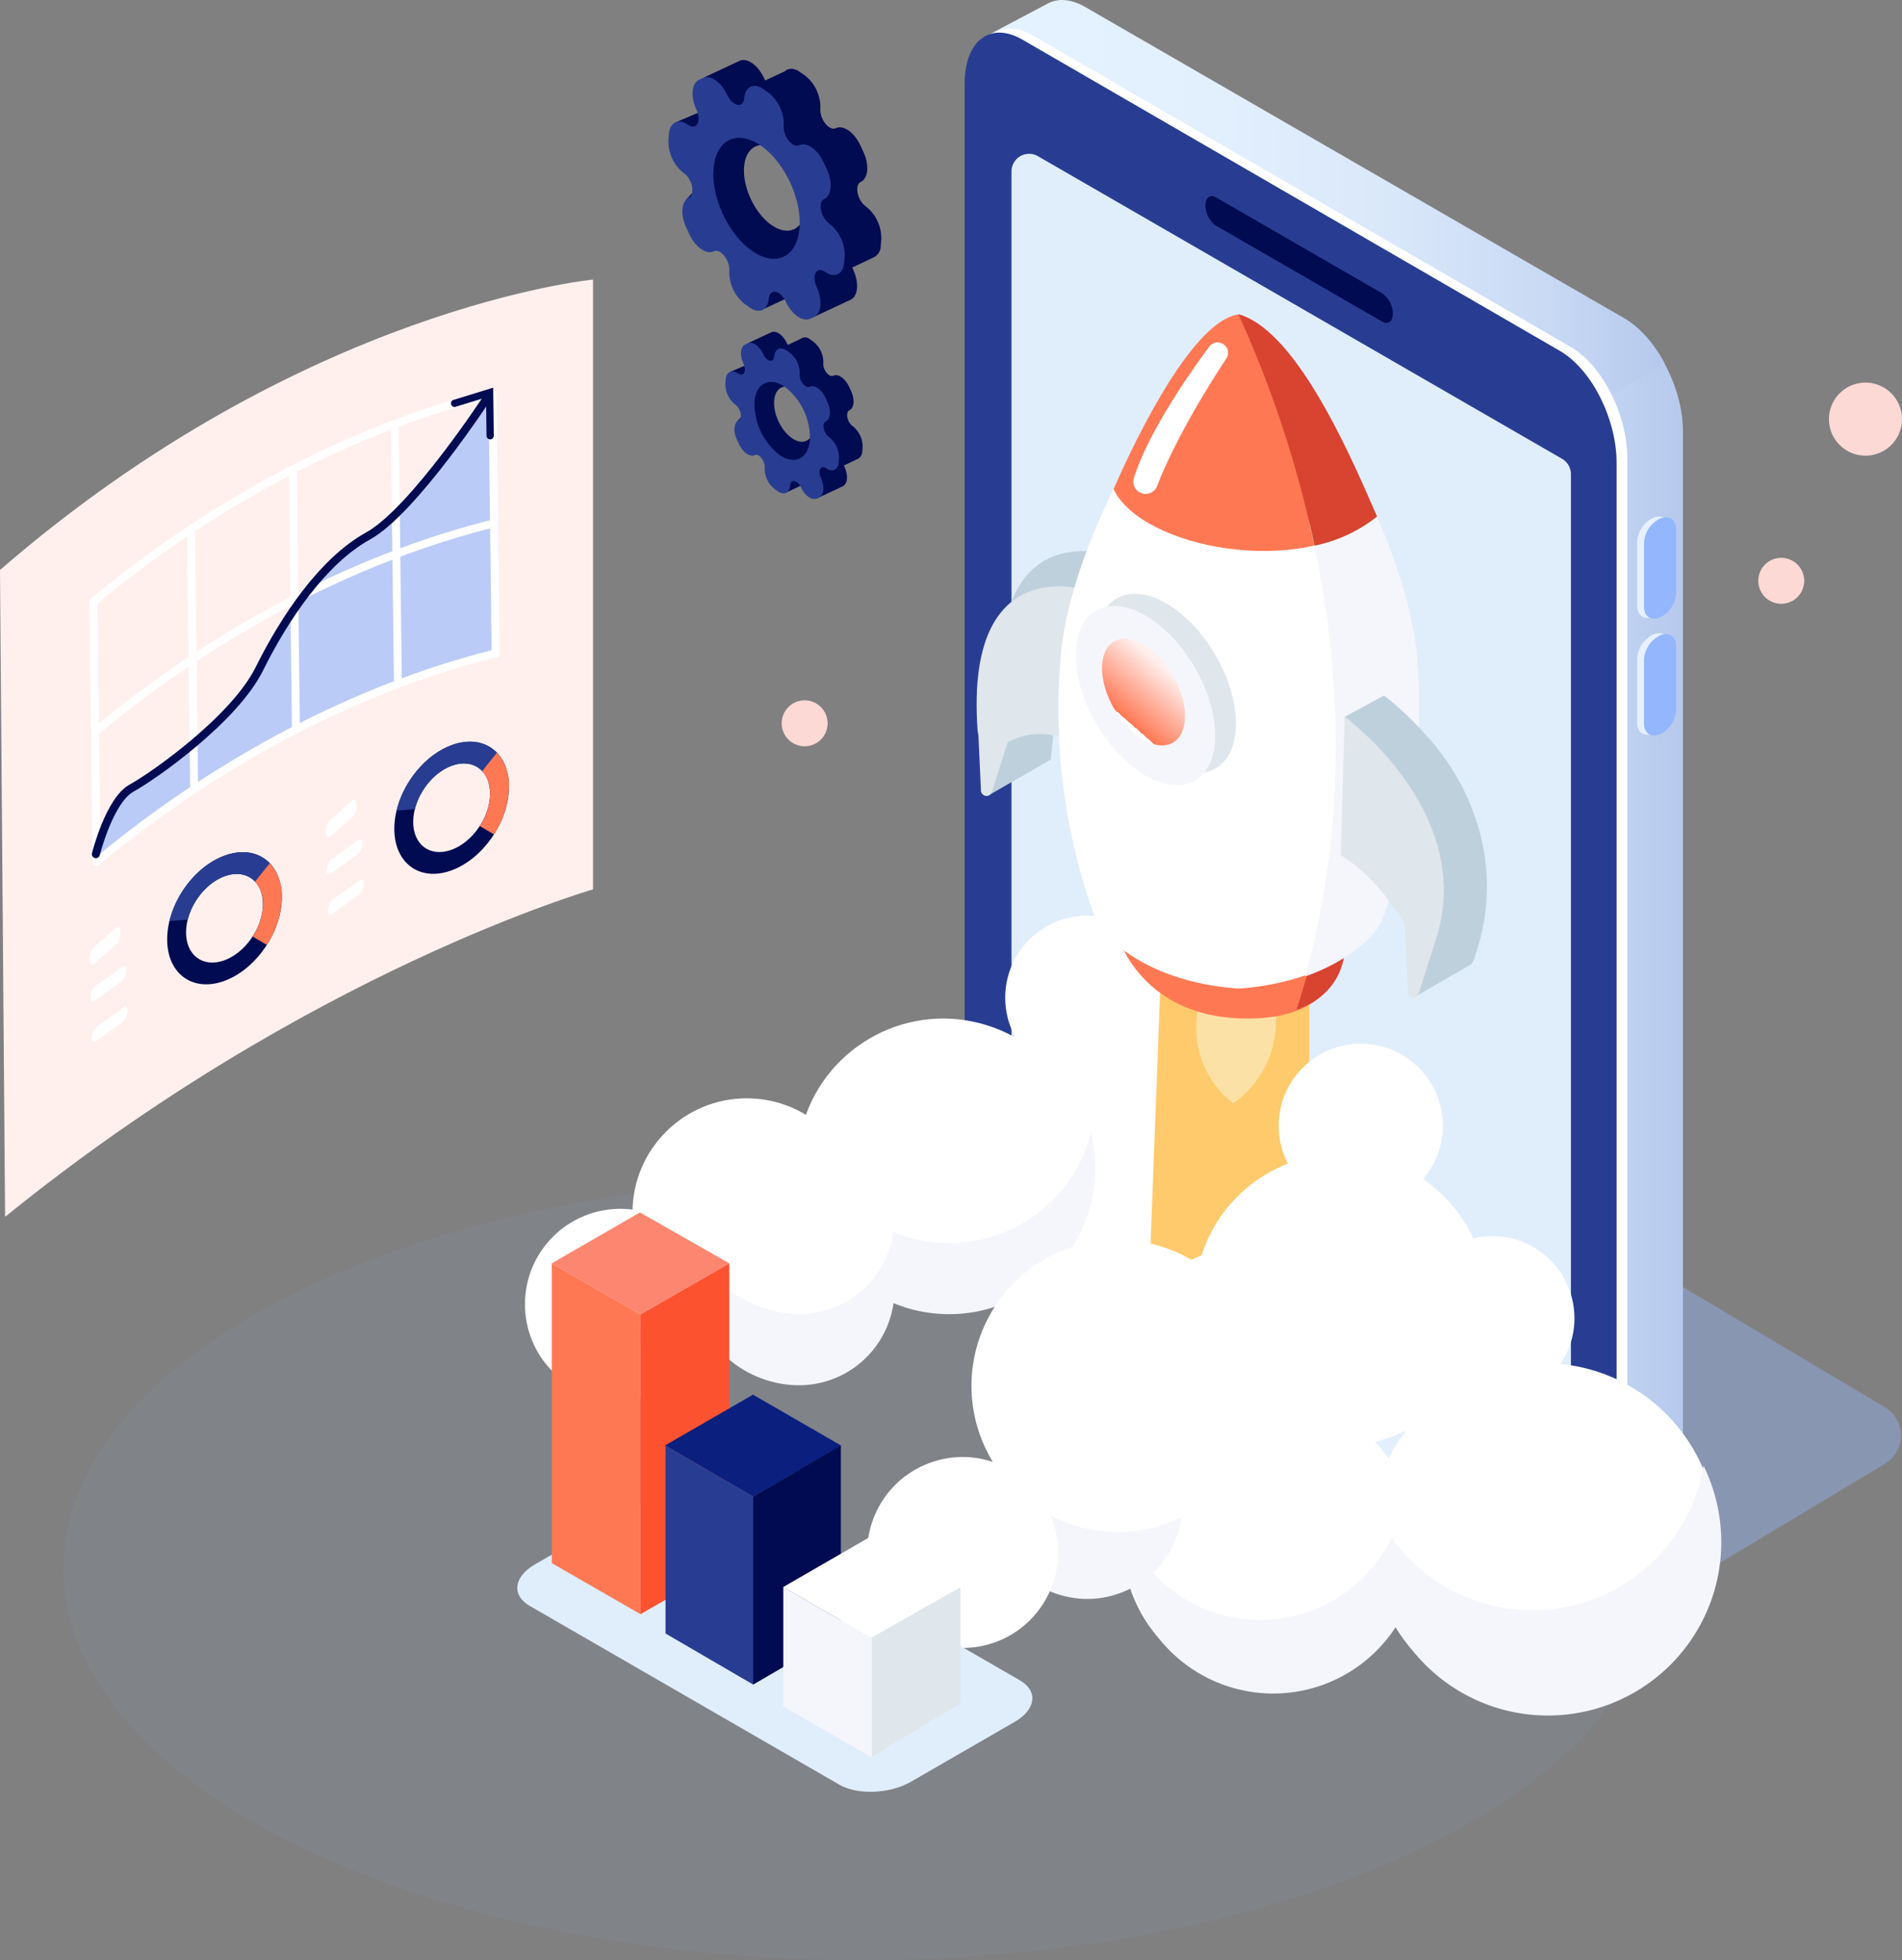<svg xmlns="http://www.w3.org/2000/svg" xmlns:xlink="http://www.w3.org/1999/xlink" width="472.127" height="486.5" viewBox="0 0 472.127 486.5">
  <rect x="0" y="0" width="472.127" height="486.5" fill="#808080" stroke="none"/>
  <defs>
    <linearGradient id="linear-gradient" y1="0.5" x2="1" y2="0.5" gradientUnits="objectBoundingBox">
      <stop offset="0" stop-color="#e5f2ff"/>
      <stop offset="0.356" stop-color="#e2effd"/>
      <stop offset="0.605" stop-color="#d9e7fa"/>
      <stop offset="0.82" stop-color="#c9daf4"/>
      <stop offset="1" stop-color="#b6c9ed"/>
    </linearGradient>
    <linearGradient id="linear-gradient-3" x1="0.124" y1="0.717" x2="0.876" y2="0.283" gradientUnits="objectBoundingBox">
      <stop offset="0" stop-color="#fff"/>
      <stop offset="0" stop-color="#ff7854"/>
      <stop offset="0.998" stop-color="#fff0ee"/>
    </linearGradient>
  </defs>
  <g id="Composant_7_1" data-name="Composant 7 – 1" transform="translate(0 0)">
    <ellipse id="Ellipse_218" data-name="Ellipse 218" cx="198.201" cy="97.165" rx="198.201" ry="97.165" transform="translate(15.749 292.169)" fill="#89aefd" opacity="0.07"/>
    <g id="Groupe_2942" data-name="Groupe 2942" transform="translate(165.888 14.903)">
      <path id="Tracé_3918" data-name="Tracé 3918" d="M336.78,42.078l-7.924,3.7,1.42,4.933-.023,2.418a3.772,3.772,0,0,0-.942,2.375l-.129,1.493a6.814,6.814,0,0,0-.009.978l-1.8-3.429-5.4,2.3,5.348,16.138-2.861,3.132,6.531,12.922,2.575-3.443c1.852,3.3,4.235,7.527,4.235,7.527l1.253.287c.564,1.451,3.893,10.183,3.893,10.183l6.906-3.229-1.982-2.835c.092.072.184.146.279.213l1.221.853a3.636,3.636,0,0,0,2.5.776L355.3,105.6l8.615-4.028-.013-.063a2.232,2.232,0,0,0,.481-.156l.954-.452c1.854-.88,2.141-4.205.641-7.429h0q-.133-.288-.231-.568l5.414-2.566v0a3.173,3.173,0,0,0,1.654-2.863l.129-1.494a10.058,10.058,0,0,0-3.84-8.252c-2.1-1.464-2.877-5.294-1.239-6.071,1.854-.88,2.142-4.205.642-7.428l-.772-1.659c-1.5-3.223-4.219-5.123-6.074-4.243h0c-1.638.777-4.06-2.277-3.839-4.839h0a10.062,10.062,0,0,0-3.841-8.253l-1.22-.852c-1.478-1.033-2.86-1.03-3.753-.179h0l-4.859,2.272a6.322,6.322,0,0,1-.326-.612c-1.452-3.119-4.044-4.991-5.891-4.31l-.005-.007-.092.043c-.028.012-.057.019-.085.032l-.954.452Zm15.63,28.291c2.651,5.669,2.146,11.5-1.127,13.034s-8.074-1.825-10.725-7.493-2.146-11.5,1.127-13.034S349.759,64.7,352.41,70.368Z" transform="translate(-320.075 -41.414)" fill="#010b51"/>
      <path id="Tracé_3919" data-name="Tracé 3919" d="M338.707,51.368h0c-.221,2.563-2.865,2.076-4.19-.771h0c-1.5-3.223-4.219-5.122-6.073-4.243l-.954.452c-1.855.88-2.142,4.205-.642,7.428h0c1.325,2.847.008,5.212-2.087,3.749h0c-2.372-1.657-4.5-.649-4.748,2.252l-.129,1.493a10.063,10.063,0,0,0,3.841,8.253h0c2.1,1.463,2.877,5.294,1.239,6.071h0c-1.855.88-2.142,4.205-.642,7.428l.772,1.659c1.5,3.223,4.219,5.123,6.073,4.243h0c1.638-.777,4.06,2.277,3.839,4.839h0a10.057,10.057,0,0,0,3.84,8.252l1.221.853c2.372,1.657,4.5.649,4.748-2.252.222-2.563,2.866-2.076,4.191.771h0c1.5,3.223,4.219,5.123,6.073,4.243l.954-.452c1.854-.879,2.142-4.205.642-7.428h0c-1.325-2.847-.007-5.213,2.087-3.749h0c2.372,1.657,4.5.649,4.749-2.252l.129-1.493a10.06,10.06,0,0,0-3.841-8.252c-2.095-1.464-2.877-5.3-1.239-6.072,1.855-.879,2.142-4.2.642-7.428L358.43,67.3c-1.5-3.222-4.219-5.122-6.073-4.243h0c-1.638.777-4.061-2.276-3.839-4.839h0a10.058,10.058,0,0,0-3.84-8.252l-1.221-.853C341.084,47.46,338.958,48.468,338.707,51.368Zm13.712,32.3c-.623,7.2-5.9,9.7-11.785,5.589S330.481,75.974,331.1,68.775s5.9-9.7,11.785-5.589S353.041,76.468,352.42,83.667Z" transform="translate(-319.858 -41.9)" fill="#283d92"/>
    </g>
    <g id="Groupe_2943" data-name="Groupe 2943" transform="translate(180.047 82.348)">
      <path id="Tracé_3920" data-name="Tracé 3920" d="M346.548,117.026l-5.107,2.383.914,3.179-.014,1.558a2.434,2.434,0,0,0-.607,1.53l-.083.963a4.613,4.613,0,0,0-.005.631l-1.162-2.21L337,126.544l3.447,10.4-1.844,2.019,4.208,8.328,1.66-2.218c1.194,2.125,2.73,4.85,2.73,4.85l.807.186c.364.935,2.509,6.563,2.509,6.563l4.451-2.081-1.277-1.827c.059.047.118.094.179.137l.787.549a2.339,2.339,0,0,0,1.612.5l2.21,4.018,5.553-2.6-.009-.04a1.4,1.4,0,0,0,.309-.1l.615-.292c1.195-.567,1.381-2.71.414-4.788h0c-.057-.124-.107-.246-.149-.366l3.49-1.653v0a2.048,2.048,0,0,0,1.067-1.846l.083-.963A6.484,6.484,0,0,0,367.378,140c-1.35-.943-1.854-3.412-.8-3.913,1.195-.567,1.381-2.71.414-4.788l-.5-1.069c-.966-2.077-2.719-3.3-3.914-2.734h0c-1.056.5-2.618-1.468-2.475-3.119h0a6.483,6.483,0,0,0-2.475-5.319l-.787-.55a1.839,1.839,0,0,0-2.419-.116h0l-3.132,1.464a3.958,3.958,0,0,1-.211-.394c-.936-2.01-2.607-3.217-3.8-2.778l0,0-.059.028c-.019.007-.038.012-.056.02l-.615.292Zm10.073,18.234c1.708,3.654,1.383,7.415-.726,8.4s-5.2-1.175-6.913-4.829-1.383-7.415.726-8.4S354.914,131.606,356.622,135.26Z" transform="translate(-335.781 -116.598)" fill="#010b51"/>
      <path id="Tracé_3921" data-name="Tracé 3921" d="M347.79,123.013h0c-.143,1.652-1.847,1.338-2.7-.5h0c-.966-2.077-2.719-3.3-3.914-2.734l-.615.292c-1.195.567-1.381,2.71-.414,4.788h0c.854,1.834,0,3.359-1.346,2.416h0c-1.529-1.068-2.9-.418-3.061,1.451l-.083.962a6.483,6.483,0,0,0,2.475,5.32h0c1.351.943,1.854,3.412.8,3.913h0c-1.195.567-1.381,2.711-.414,4.788l.5,1.069c.966,2.077,2.719,3.3,3.914,2.734h0c1.056-.5,2.618,1.468,2.475,3.119h0a6.484,6.484,0,0,0,2.475,5.319l.787.55c1.529,1.068,2.9.418,3.061-1.451.143-1.651,1.847-1.338,2.7.5h0c.967,2.077,2.719,3.3,3.915,2.735l.614-.292c1.2-.566,1.381-2.71.414-4.787h0c-.854-1.834-.005-3.359,1.345-2.416h0c1.529,1.068,2.9.419,3.061-1.451l.083-.962a6.484,6.484,0,0,0-2.476-5.319c-1.35-.944-1.854-3.413-.8-3.914,1.2-.567,1.381-2.71.414-4.787l-.5-1.069c-.967-2.078-2.72-3.3-3.915-2.735h0c-1.056.5-2.618-1.467-2.474-3.118h0a6.486,6.486,0,0,0-2.476-5.32l-.787-.55C349.322,120.494,347.951,121.144,347.79,123.013Zm8.838,20.817c-.4,4.641-3.8,6.253-7.6,3.6a16.093,16.093,0,0,1-6.144-13.2c.4-4.64,3.8-6.253,7.6-3.6A16.09,16.09,0,0,1,356.628,143.831Z" transform="translate(-335.641 -116.911)" fill="#283d92"/>
    </g>
    <g id="Groupe_2947" data-name="Groupe 2947" transform="translate(239.452)">
      <g id="Groupe_2945" data-name="Groupe 2945">
        <path id="Tracé_3922" data-name="Tracé 3922" d="M571.437,452.634l61.479-36.924a8.2,8.2,0,0,0-.12-14.028L450.5,293.293l-23.961,75.788Z" transform="translate(-404.404 -52.438)" fill="#93b6fc" opacity="0.4"/>
        <path id="Tracé_3923" data-name="Tracé 3923" d="M561.78,430.186,433.647,345.21c-8.013-4.627-14.51-17.04-14.51-27.725V37.818c0-10.685,6.5-15.6,14.511-10.97l133.782,77.24c8.013,4.627,14.51,17.04,14.51,27.725V410.158c0,7.03-2.63,9.961-7.054,12.515Z" transform="translate(-403.642 -24.832)" fill="url(#linear-gradient)"/>
        <path id="Tracé_3924" data-name="Tracé 3924" d="M486.372,167.432s-68.6,160.431-68.6,149.746l-11.268-282.8L423.323,25.5c2.468-1.163,5.58-.91,8.963,1.043l133.783,77.24c3.913,2.259,7.464,6.375,10.074,11.239Z" transform="translate(-402.342 -24.8)" fill="url(#linear-gradient)"/>
        <path id="Tracé_3925" data-name="Tracé 3925" d="M552.483,430.06l-133.454-77.24c-8.014-4.627-14.182-17.04-14.182-27.725V45.429c0-10.685,6.326-15.6,14.34-10.969L552.567,111.7c8.014,4.627,14.108,17.04,14.108,27.725V419.09C566.675,429.776,560.5,434.688,552.483,430.06Z" transform="translate(-402.171 -25.615)" fill="#fff"/>
        <path id="Tracé_3926" data-name="Tracé 3926" d="M549.5,431.165l-133.454-77.24c-8.014-4.627-14.182-17.04-14.182-27.725V46.534c0-10.685,6.326-15.6,14.34-10.969L549.584,112.8c8.013,4.627,14.107,17.04,14.107,27.725V420.2C563.691,430.881,557.513,435.792,549.5,431.165Z" transform="translate(-401.864 -25.729)" fill="#283d92"/>
        <path id="Tracé_3927" data-name="Tracé 3927" d="M547.133,386.824,417.014,311.7a4.372,4.372,0,0,1-2.187-3.787V71.735a4.374,4.374,0,0,1,6.561-3.787l130.119,75.123a4.375,4.375,0,0,1,2.186,3.788V383.035A4.373,4.373,0,0,1,547.133,386.824Z" transform="translate(-403.198 -29.181)" fill="#e0eefc"/>
        <path id="Tracé_3928" data-name="Tracé 3928" d="M512.387,110.225,471.121,86.4a6.328,6.328,0,0,1-2.633-5.03h0c0-1.93,1.185-2.826,2.633-1.991l41.266,23.826a6.328,6.328,0,0,1,2.632,5.03h0C515.019,110.165,513.834,111.061,512.387,110.225Z" transform="translate(-408.722 -30.386)" fill="#010b51"/>
        <g id="Groupe_2944" data-name="Groupe 2944" transform="translate(130.545 292.255)">
          <path id="Tracé_3929" data-name="Tracé 3929" d="M547.389,350.592" transform="translate(-547.389 -350.592)" fill="none" stroke="#fff" stroke-miterlimit="10" stroke-width="2.864"/>
        </g>
      </g>
      <g id="Groupe_2946" data-name="Groupe 2946" transform="translate(166.931 128.194)">
        <path id="Tracé_3930" data-name="Tracé 3930" d="M591.932,192.538h0c-2.19.932-3.981-.238-3.981-2.6V174.014a7.083,7.083,0,0,1,3.981-5.989h0c2.19-.932,3.981.238,3.981,2.6v15.925A7.082,7.082,0,0,1,591.932,192.538Z" transform="translate(-587.951 -167.704)" fill="#e6f0ff"/>
        <path id="Tracé_3931" data-name="Tracé 3931" d="M593.837,192.776h0c-2.19.932-3.981-.238-3.981-2.6V174.252a7.083,7.083,0,0,1,3.981-5.989h0c2.19-.932,3.981.238,3.981,2.6v15.925A7.082,7.082,0,0,1,593.837,192.776Z" transform="translate(-588.147 -167.729)" fill="#93b6fc"/>
        <path id="Tracé_3932" data-name="Tracé 3932" d="M591.932,224.85h0c-2.19.932-3.981-.238-3.981-2.6V206.327a7.082,7.082,0,0,1,3.981-5.989h0c2.19-.932,3.981.238,3.981,2.6v15.925A7.082,7.082,0,0,1,591.932,224.85Z" transform="translate(-587.951 -171.031)" fill="#e6f0ff"/>
        <path id="Tracé_3933" data-name="Tracé 3933" d="M593.837,225.088h0c-2.19.932-3.981-.238-3.981-2.6V206.565a7.085,7.085,0,0,1,3.981-5.99h0c2.19-.932,3.981.238,3.981,2.6V219.1A7.082,7.082,0,0,1,593.837,225.088Z" transform="translate(-588.147 -171.055)" fill="#93b6fc"/>
      </g>
    </g>
    <g id="Groupe_2955" data-name="Groupe 2955" transform="translate(120.49 78.034)">
      <circle id="Ellipse_219" data-name="Ellipse 219" cx="20.371" cy="20.371" r="20.371" transform="translate(129.032 149.222)" fill="#fff"/>
      <path id="Tracé_3934" data-name="Tracé 3934" d="M408.2,241.211l15.7-9.011,2.33-24.155-15.124,3.481Z" transform="translate(-283.554 -121.697)" fill="#bfd0dd"/>
      <g id="Groupe_2949" data-name="Groupe 2949" transform="translate(132.088 198.549)">
        <g id="Groupe_2948" data-name="Groupe 2948">
          <circle id="Ellipse_220" data-name="Ellipse 220" cx="24.381" cy="24.381" r="24.381" fill="#fff"/>
        </g>
      </g>
      <circle id="Ellipse_221" data-name="Ellipse 221" cx="28.357" cy="28.357" r="28.357" transform="translate(127.557 171.082)" fill="#fff"/>
      <path id="Tracé_3935" data-name="Tracé 3935" d="M455.8,293.058l-2.851,75.488,39.71-17.725v-69.6Z" transform="translate(-288.16 -129.23)" fill="#ffca6c"/>
      <path id="Tracé_3936" data-name="Tracé 3936" d="M466.513,301.887a23.792,23.792,0,0,0,8.579,23.925s15.043-9.155,9.319-29.234S466.513,301.887,466.513,301.887Z" transform="translate(-289.498 -130.014)" fill="#fce1a7"/>
      <circle id="Ellipse_222" data-name="Ellipse 222" cx="36.266" cy="36.266" r="36.266" transform="translate(69.441 237.051) rotate(-75.468)" fill="#fff"/>
      <circle id="Ellipse_223" data-name="Ellipse 223" cx="28.357" cy="28.357" r="28.357" transform="translate(188.964 250.587)" fill="#e3efff"/>
      <circle id="Ellipse_224" data-name="Ellipse 224" cx="28.357" cy="28.357" r="28.357" transform="translate(36.512 194.573)" fill="#fff"/>
      <circle id="Ellipse_225" data-name="Ellipse 225" cx="43.044" cy="43.044" r="43.044" transform="matrix(0.053, -0.999, 0.999, 0.053, 217.354, 344.072)" fill="#fff"/>
      <path id="Tracé_3937" data-name="Tracé 3937" d="M435.055,215.744c-7.9-3.93-14.419-.861-18.251,2.057-1.76,1.341-4.394-1.606-4.635-5.1-3.143-45.584,28.239-34.18,28.239-34.18Z" transform="translate(-283.939 -118.527)" fill="#bfd0dd"/>
      <path id="Tracé_3938" data-name="Tracé 3938" d="M443.674,282.234s4.962,20.854,30.793,21.829,25.386-16.626,25.386-16.626Z" transform="translate(-287.205 -129.334)" fill="#ff7854"/>
      <path id="Tracé_3939" data-name="Tracé 3939" d="M428.28,225.525c-7.9-3.929-14.419-.86-18.251,2.058-1.76,1.341-4.394-1.606-4.635-5.1C402.251,176.9,433.633,188.3,433.633,188.3Z" transform="translate(-283.242 -119.533)" fill="#dfe6ec"/>
      <path id="Tracé_3940" data-name="Tracé 3940" d="M516.74,196.858c-2.277-26.344-20.49-56.561-31.14-73.6-3.326-5.321-7.89-9.909-13.052-11.441-5.163,1.532-9.726,6.12-13.052,11.441-10.65,17.036-28.863,47.254-31.14,73.6a151.926,151.926,0,0,0,8.122,63.538l.278.747c1.663,4.286,5.56,7.778,11.349,11.121,6.863,3.962,15.522,6.245,24.443,6.859,8.921-.614,17.58-2.9,24.443-6.859,5.789-3.342,9.765-6.933,11.428-11.22l.2-.648A151.926,151.926,0,0,0,516.74,196.858Z" transform="translate(-285.572 -111.791)" fill="#fff"/>
      <ellipse id="Ellipse_226" data-name="Ellipse 226" cx="14.087" cy="24.401" rx="14.087" ry="24.401" transform="matrix(0.863, -0.505, 0.505, 0.863, 144.516, 77.643)" fill="#dfe6ec"/>
      <g id="Groupe_2951" data-name="Groupe 2951" transform="translate(139.381 66.425)">
        <g id="Groupe_2950" data-name="Groupe 2950">
          <ellipse id="Ellipse_227" data-name="Ellipse 227" cx="14.087" cy="24.401" rx="14.087" ry="24.401" transform="translate(0 14.22) rotate(-30.311)" fill="#f5f6fb"/>
        </g>
      </g>
      <ellipse id="Ellipse_228" data-name="Ellipse 228" cx="8.385" cy="14.523" rx="8.385" ry="14.523" transform="translate(148.791 85.44) rotate(-30.311)" fill="url(#linear-gradient-3)"/>
      <path id="Tracé_3941" data-name="Tracé 3941" d="M508.391,161.943c-6.627-15.076-15.125-29.026-21.181-38.714-3.326-5.32-7.889-9.908-13.052-11.44-10.883,1.356-24.464,28.236-31.1,43.381C450.013,169.748,489.528,177.554,508.391,161.943Z" transform="translate(-287.142 -111.788)" fill="#ff7854"/>
      <circle id="Ellipse_229" data-name="Ellipse 229" cx="36.266" cy="36.266" r="36.266" transform="matrix(0.23, -0.973, 0.973, 0.23, 168.69, 271.528)" fill="#fff"/>
      <circle id="Ellipse_230" data-name="Ellipse 230" cx="36.266" cy="36.266" r="36.266" transform="translate(143.519 310.776) rotate(-51.799)" fill="#fff"/>
      <path id="Tracé_3942" data-name="Tracé 3942" d="M589.892,430.326a43.026,43.026,0,0,1-77.419,17.918,36.262,36.262,0,0,1-65.522-.7,36.262,36.262,0,0,0,66.679,22.619,43.034,43.034,0,0,0,76.263-39.84Z" transform="translate(-287.529 -144.578)" fill="#f5f6fc"/>
      <circle id="Ellipse_231" data-name="Ellipse 231" cx="23.696" cy="23.696" r="23.696" transform="translate(52.658 217.556)" fill="#fff"/>
      <path id="Tracé_3943" data-name="Tracé 3943" d="M390.335,365.588A36.154,36.154,0,0,1,376.5,362.85a23.7,23.7,0,0,1-23.459,20.376c-9.966,0-21.981-6.78-25.482-15.493-1.1,2.729,0,6.918,0,10.039,0,13.086,12.395,23.108,25.482,23.108A23.7,23.7,0,0,0,376.5,380.5a36.277,36.277,0,0,0,49.013-42.355A36.277,36.277,0,0,1,390.335,365.588Z" transform="translate(-275.202 -135.089)" fill="#f5f6fc"/>
      <circle id="Ellipse_232" data-name="Ellipse 232" cx="23.696" cy="23.696" r="23.696" transform="matrix(0.23, -0.973, 0.973, 0.23, 120.896, 312.739)" fill="#f5f6fb"/>
      <circle id="Ellipse_233" data-name="Ellipse 233" cx="23.696" cy="23.696" r="23.696" transform="translate(86.586 317.65) rotate(-62.988)" fill="#fff"/>
      <circle id="Ellipse_234" data-name="Ellipse 234" cx="20.371" cy="20.371" r="20.371" transform="translate(196.916 181.019)" fill="#fff"/>
      <circle id="Ellipse_235" data-name="Ellipse 235" cx="20.371" cy="20.371" r="20.371" transform="translate(223.341 238.125) rotate(-22.5)" fill="#fff"/>
      <path id="Tracé_3944" data-name="Tracé 3944" d="M505.658,287.375l-7.517-.7q-1.873,7.788-4.421,15.678C505.93,298.125,505.658,287.375,505.658,287.375Z" transform="translate(-292.357 -129.791)" fill="#d84430"/>
      <path id="Tracé_3945" data-name="Tracé 3945" d="M496.083,280.274a46.5,46.5,0,0,0,8.014-3.607c5.789-3.342,9.764-6.933,11.428-11.22l.2-.648a151.915,151.915,0,0,0,8.123-63.538c-1.128-13.062-6.175-27.077-12.275-39.965-6.2-13.1-18.872-13.141-14.007,8.464C504.67,201.309,507.256,239.775,496.083,280.274Z" transform="translate(-292.6 -115.96)" fill="#f5f6fb"/>
      <path id="Tracé_3946" data-name="Tracé 3946" d="M496.51,169.2a37,37,0,0,0,15.528-7.229c-6.332-14.583-19.756-45.944-34.233-50.155-.042.013-.083.029-.124.042A278.945,278.945,0,0,1,496.51,169.2Z" transform="translate(-290.706 -111.791)" fill="#d84430"/>
      <g id="Groupe_2952" data-name="Groupe 2952" transform="translate(212.318 94.6)">
        <path id="Tracé_3947" data-name="Tracé 3947" d="M516.768,217.244l-9.739,5.284L515.914,247l-.131,4.56c.816.5,1.6,1.048,2.373,1.616l9.765,26.893,9.767-5.369h0a2.161,2.161,0,0,0,1.477-1.484C550.059,241.368,516.768,217.244,516.768,217.244Z" transform="translate(-506.045 -217.244)" fill="#bfd0dd"/>
        <path id="Tracé_3948" data-name="Tracé 3948" d="M527.839,228.594,510.43,239.238c14.591,11.946,22.273,20.678,14.3,54.025l13.433-7.787.527-.31a3.838,3.838,0,0,0,1.048-2.113C550.633,251.205,527.839,228.594,527.839,228.594Z" transform="translate(-506.395 -218.412)" fill="#bfd0dd"/>
        <path id="Tracé_3949" data-name="Tracé 3949" d="M505.932,257.449c8.558,5.253,14.552,14.462,17.883,20.73,1.53,2.88,4.663,3.37,5.5.927,10.894-31.847-22.4-55.972-22.4-55.972Z" transform="translate(-505.932 -217.85)" fill="#dfe6ec"/>
      </g>
      <g id="Groupe_2954" data-name="Groupe 2954" transform="translate(160.829 6.954)">
        <g id="Groupe_2953" data-name="Groupe 2953">
          <path id="Tracé_3950" data-name="Tracé 3950" d="M467.4,120.575c-3.8,5.1-15.01,20.749-18.728,32.622a3.043,3.043,0,0,0,1.5,3.6h0a3.043,3.043,0,0,0,4.259-1.6c1.922-4.984,6.689-15.657,17.184-31.654a2.582,2.582,0,0,0-1.044-3.749h0A2.575,2.575,0,0,0,467.4,120.575Z" transform="translate(-448.534 -119.541)" fill="#fff"/>
        </g>
      </g>
      <path id="Tracé_3951" data-name="Tracé 3951" d="M523.659,280.593l.766,16.7a1.382,1.382,0,0,0,2.7.355l4.016-12.631Z" transform="translate(-295.439 -129.165)" fill="#dfe6ec"/>
      <path id="Tracé_3952" data-name="Tracé 3952" d="M405.521,224.926l.766,16.7a1.382,1.382,0,0,0,2.7.355L413,229.353Z" transform="translate(-283.278 -123.434)" fill="#dfe6ec"/>
      <circle id="Ellipse_236" data-name="Ellipse 236" cx="36.266" cy="36.266" r="36.266" transform="translate(109.534 246.317) rotate(-22.5)" fill="#fff"/>
      <circle id="Ellipse_237" data-name="Ellipse 237" cx="23.696" cy="23.696" r="23.696" transform="translate(0 245.69) rotate(-45)" fill="#fff"/>
    </g>
    <g id="Groupe_2960" data-name="Groupe 2960" transform="translate(128.408 300.932)">
      <path id="Tracé_3953" data-name="Tracé 3953" d="M358.03,510.334,281.138,465.94c-4.537-2.619-3.963-7.237,1.276-10.262L308.2,440.792c5.239-3.025,13.237-3.357,17.774-.737l76.893,44.395c4.536,2.619,3.962,7.237-1.277,10.261L375.8,509.6C370.566,512.622,362.568,512.953,358.03,510.334Z" transform="translate(-278.077 -368.296)" fill="#e0eefc"/>
      <g id="Groupe_2959" data-name="Groupe 2959" transform="translate(8.555)">
        <path id="Tracé_3954" data-name="Tracé 3954" d="M309.646,385.579,287.614,372.9,309.5,360.265,331.679,372.9Z" transform="translate(-287.614 -360.265)" fill="#fc8670"/>
        <path id="Tracé_3955" data-name="Tracé 3955" d="M287.614,374.352v74.4l22.015,12.677.017-74.4Z" transform="translate(-287.614 -361.715)" fill="#ff7854"/>
        <path id="Tracé_3956" data-name="Tracé 3956" d="M312.172,387.03l-.017,74.4,22.05-12.677v-74.4Z" transform="translate(-290.14 -361.715)" fill="#fc5230"/>
        <path id="Tracé_3957" data-name="Tracé 3957" d="M340.841,436l-21.875-12.717,21.82-12.6,21.957,12.677Z" transform="translate(-290.841 -365.455)" fill="#0b1f7f"/>
        <path id="Tracé_3958" data-name="Tracé 3958" d="M340.854,484.094l-21.761-12.677V424.774l21.761,12.677Z" transform="translate(-290.854 -366.905)" fill="#283d92"/>
        <path id="Tracé_3959" data-name="Tracé 3959" d="M343.351,484.094l21.761-12.677V424.774l-21.761,12.677Z" transform="translate(-293.351 -366.905)" fill="#010b51"/>
        <path id="Tracé_3960" data-name="Tracé 3960" d="M373.6,475.156l-21.957-12.677,21.82-12.6,22.173,12.651Z" transform="translate(-294.205 -369.49)" fill="#fff"/>
        <path id="Tracé_3961" data-name="Tracé 3961" d="M375.7,506.257l22.421-13.44V463.983L375.7,476.66Z" transform="translate(-296.681 -370.941)" fill="#dfe6ec"/>
        <g id="Groupe_2958" data-name="Groupe 2958" transform="translate(57.474 92.988)">
          <g id="Groupe_2957" data-name="Groupe 2957">
            <g id="Groupe_2956" data-name="Groupe 2956">
              <path id="Tracé_3962" data-name="Tracé 3962" d="M373.641,506.2V476.6l-21.957-12.677v29.6Z" transform="translate(-351.683 -463.923)" fill="#f5f6fb"/>
            </g>
          </g>
        </g>
      </g>
    </g>
    <path id="Tracé_3963" data-name="Tracé 3963" d="M282.135,253.514V102.16S210.2,109,134.934,174.238L136.2,334.789C211.318,273.853,282.135,253.514,282.135,253.514Z" transform="translate(-134.934 -32.763)" fill="#fff0ee"/>
    <path id="Tracé_3964" data-name="Tracé 3964" d="M258.847,134.446s-18.545,28.442-29.811,34.666-20.775,20.447-26.984,32.971-26.233,26.6-31.729,29.612-8.858,16.395-8.858,16.395l1.2,1.894s47.025-39.111,80.378-46.518l17.083-5.212Z" transform="translate(-137.665 -36.087)" fill="#93b6fc" opacity="0.63"/>
    <path id="Tracé_3965" data-name="Tracé 3965" d="M160.615,185.507c17.146-14.361,52.726-40.154,98.634-51.736" transform="translate(-137.578 -36.017)" fill="none" stroke="#fff" stroke-linecap="round" stroke-linejoin="round" stroke-width="1.968"/>
    <path id="Tracé_3966" data-name="Tracé 3966" d="M161.213,221.374c17.138-14.332,52.455-39.881,98-51.49" transform="translate(-137.639 -39.735)" fill="none" stroke="#fff" stroke-linecap="round" stroke-linejoin="round" stroke-width="1.968"/>
    <path id="Tracé_3967" data-name="Tracé 3967" d="M161.652,257.318c17.266-14.44,52.982-40.264,99.018-51.749" transform="translate(-137.684 -43.408)" fill="none" stroke="#fff" stroke-linecap="round" stroke-linejoin="round" stroke-width="1.968"/>
    <line id="Ligne_184" data-name="Ligne 184" x2="0.781" y2="64.067" transform="translate(47.403 131.352)" fill="none" stroke="#fff" stroke-linecap="round" stroke-linejoin="round" stroke-width="1.968"/>
    <line id="Ligne_185" data-name="Ligne 185" x2="0.783" y2="64.243" transform="translate(23.184 149.666)" fill="none" stroke="#fff" stroke-linecap="round" stroke-linejoin="round" stroke-width="1.968"/>
    <line id="Ligne_186" data-name="Ligne 186" x2="0.783" y2="64.256" transform="translate(72.672 116.515)" fill="none" stroke="#fff" stroke-linecap="round" stroke-linejoin="round" stroke-width="1.968"/>
    <line id="Ligne_187" data-name="Ligne 187" x2="0.778" y2="63.806" transform="translate(97.985 105.223)" fill="none" stroke="#fff" stroke-linecap="round" stroke-linejoin="round" stroke-width="1.968"/>
    <path id="Tracé_3968" data-name="Tracé 3968" d="M271.2,133.763l.392,32.135.4,32.435" transform="translate(-148.961 -36.017)" fill="none" stroke="#fff" stroke-linecap="round" stroke-linejoin="round" stroke-width="1.968"/>
    <path id="Tracé_3969" data-name="Tracé 3969" d="M161.464,248.09s3.363-13.382,8.858-16.395,25.519-17.088,31.729-29.612,15.718-26.749,26.984-32.971,29.811-34.666,29.811-34.666" transform="translate(-137.665 -36.087)" fill="none" stroke="#010b51" stroke-linecap="round" stroke-miterlimit="10" stroke-width="2"/>
    <path id="Tracé_3970" data-name="Tracé 3970" d="M269.458,144.894a.9.9,0,0,1-.9-.886l-.116-9.519-7.486,2.3a.9.9,0,1,1-.527-1.715l9.778-3.008.145,11.917a.9.9,0,0,1-.886.908Z" transform="translate(-147.787 -35.842)" fill="#010b51"/>
    <g id="Groupe_2961" data-name="Groupe 2961" transform="translate(41.496 211.513)">
      <path id="Tracé_3971" data-name="Tracé 3971" d="M195.645,261.365c-7.857,2.754-14.328,11.98-14.452,20.607s6.147,13.389,14,10.635S209.527,280.627,209.65,272,203.5,258.611,195.645,261.365Zm-.074,5.146c5.269-1.847,9.474,1.346,9.391,7.132s-4.422,11.972-9.691,13.818-9.474-1.346-9.391-7.131S190.3,268.358,195.572,266.511Z" transform="translate(-181.192 -260.584)" fill="#010b51"/>
      <path id="Tracé_3972" data-name="Tracé 3972" d="M195.71,261.365c4.809-1.686,9.02-.553,11.538,2.555l-3.928,4.239c-1.694-2.034-4.492-2.767-7.683-1.648-4.362,1.529-8.083,6.031-9.284,10.818l-4.535.36C183.557,270.479,189.148,263.665,195.71,261.365Z" transform="translate(-181.256 -260.584)" fill="#283d92"/>
      <path id="Tracé_3973" data-name="Tracé 3973" d="M208.363,283.914l-3.523-2.08a15.17,15.17,0,0,0,2.558-7.876,8.068,8.068,0,0,0-1.948-5.756l3.645-4.561a11.975,11.975,0,0,1,2.991,8.673A22.578,22.578,0,0,1,208.363,283.914Z" transform="translate(-183.626 -260.899)" fill="#ff7854"/>
    </g>
    <g id="Groupe_2962" data-name="Groupe 2962" transform="translate(97.88 184.084)">
      <path id="Tracé_3974" data-name="Tracé 3974" d="M258.5,230.788c-7.857,2.754-14.328,11.98-14.452,20.607s6.147,13.389,14,10.635,14.328-11.98,14.452-20.607S266.358,228.034,258.5,230.788Zm-.074,5.146c5.269-1.846,9.474,1.346,9.391,7.132s-4.422,11.972-9.691,13.819-9.474-1.346-9.391-7.132S253.157,237.781,258.426,235.934Z" transform="translate(-244.046 -230.007)" fill="#010b51"/>
      <path id="Tracé_3975" data-name="Tracé 3975" d="M258.564,230.788c4.809-1.686,9.021-.553,11.539,2.555l-3.928,4.239c-1.695-2.034-4.493-2.766-7.684-1.648-4.362,1.529-8.083,6.032-9.284,10.819l-4.535.359C246.411,239.9,252,233.089,258.564,230.788Z" transform="translate(-244.11 -230.007)" fill="#283d92"/>
      <path id="Tracé_3976" data-name="Tracé 3976" d="M271.218,253.337l-3.524-2.08a15.168,15.168,0,0,0,2.558-7.876,8.068,8.068,0,0,0-1.948-5.756l3.646-4.561a11.98,11.98,0,0,1,2.99,8.674A22.585,22.585,0,0,1,271.218,253.337Z" transform="translate(-246.48 -230.322)" fill="#ff7854"/>
    </g>
    <g id="Groupe_2963" data-name="Groupe 2963" transform="translate(80.888 198.47)">
      <path id="Tracé_3977" data-name="Tracé 3977" d="M226.124,255.295l5.765-5.082a4.118,4.118,0,0,0,.859-2.829h0c-.043-1.1-.5-1.63-1.016-1.175l-5.765,5.082a4.112,4.112,0,0,0-.858,2.828h0C225.151,255.22,225.608,255.749,226.124,255.295Z" transform="translate(-225.104 -246.045)" fill="#fff"/>
      <path id="Tracé_3978" data-name="Tracé 3978" d="M226.339,265.518l6.744-4.875a3.645,3.645,0,0,0,1.155-2.544h0c.031-.963-.437-1.394-1.04-.958l-6.744,4.874a3.648,3.648,0,0,0-1.155,2.544h0C225.267,265.523,225.735,265.954,226.339,265.518Z" transform="translate(-225.124 -247.17)" fill="#fff"/>
      <path id="Tracé_3979" data-name="Tracé 3979" d="M226.706,276.721l6.744-4.874A3.645,3.645,0,0,0,234.6,269.3h0c.031-.963-.436-1.394-1.04-.958l-6.744,4.874a3.645,3.645,0,0,0-1.155,2.544h0C225.634,276.727,226.1,277.157,226.706,276.721Z" transform="translate(-225.162 -248.323)" fill="#fff"/>
    </g>
    <g id="Groupe_2964" data-name="Groupe 2964" transform="translate(22.265 230.033)">
      <path id="Tracé_3980" data-name="Tracé 3980" d="M160.774,290.479l5.765-5.082a4.118,4.118,0,0,0,.859-2.829h0c-.044-1.1-.5-1.63-1.016-1.175l-5.765,5.082a4.117,4.117,0,0,0-.859,2.828h0C159.8,290.4,160.258,290.933,160.774,290.479Z" transform="translate(-159.754 -281.229)" fill="#fff"/>
      <path id="Tracé_3981" data-name="Tracé 3981" d="M160.99,300.7l6.744-4.874a3.647,3.647,0,0,0,1.154-2.544h0c.032-.963-.436-1.394-1.04-.958L161.1,297.2a3.649,3.649,0,0,0-1.154,2.544h0C159.918,300.707,160.386,301.137,160.99,300.7Z" transform="translate(-159.774 -282.354)" fill="#fff"/>
      <path id="Tracé_3982" data-name="Tracé 3982" d="M161.357,311.905l6.744-4.874a3.648,3.648,0,0,0,1.155-2.544h0c.031-.963-.437-1.395-1.04-.958l-6.744,4.874a3.644,3.644,0,0,0-1.155,2.544h0C160.285,311.91,160.754,312.341,161.357,311.905Z" transform="translate(-159.812 -283.507)" fill="#fff"/>
    </g>
    <g id="Groupe_2965" data-name="Groupe 2965" transform="translate(194.032 173.823)">
      <path id="Tracé_3983" data-name="Tracé 3983" d="M362.636,224.271a5.7,5.7,0,1,1-5.7-5.7A5.7,5.7,0,0,1,362.636,224.271Z" transform="translate(-351.231 -218.569)" fill="#fcd9d4"/>
    </g>
    <g id="Groupe_2966" data-name="Groupe 2966" transform="translate(436.448 138.459)">
      <path id="Tracé_3984" data-name="Tracé 3984" d="M632.87,184.849a5.7,5.7,0,1,1-5.7-5.7A5.7,5.7,0,0,1,632.87,184.849Z" transform="translate(-621.465 -179.147)" fill="#fcd9d4"/>
    </g>
    <g id="Groupe_2967" data-name="Groupe 2967" transform="translate(453.996 94.966)">
      <path id="Tracé_3985" data-name="Tracé 3985" d="M659.158,139.728a9.066,9.066,0,1,1-9.064-9.064A9.066,9.066,0,0,1,659.158,139.728Z" transform="translate(-641.027 -130.664)" fill="#fcd9d4"/>
    </g>
  </g>
</svg>
